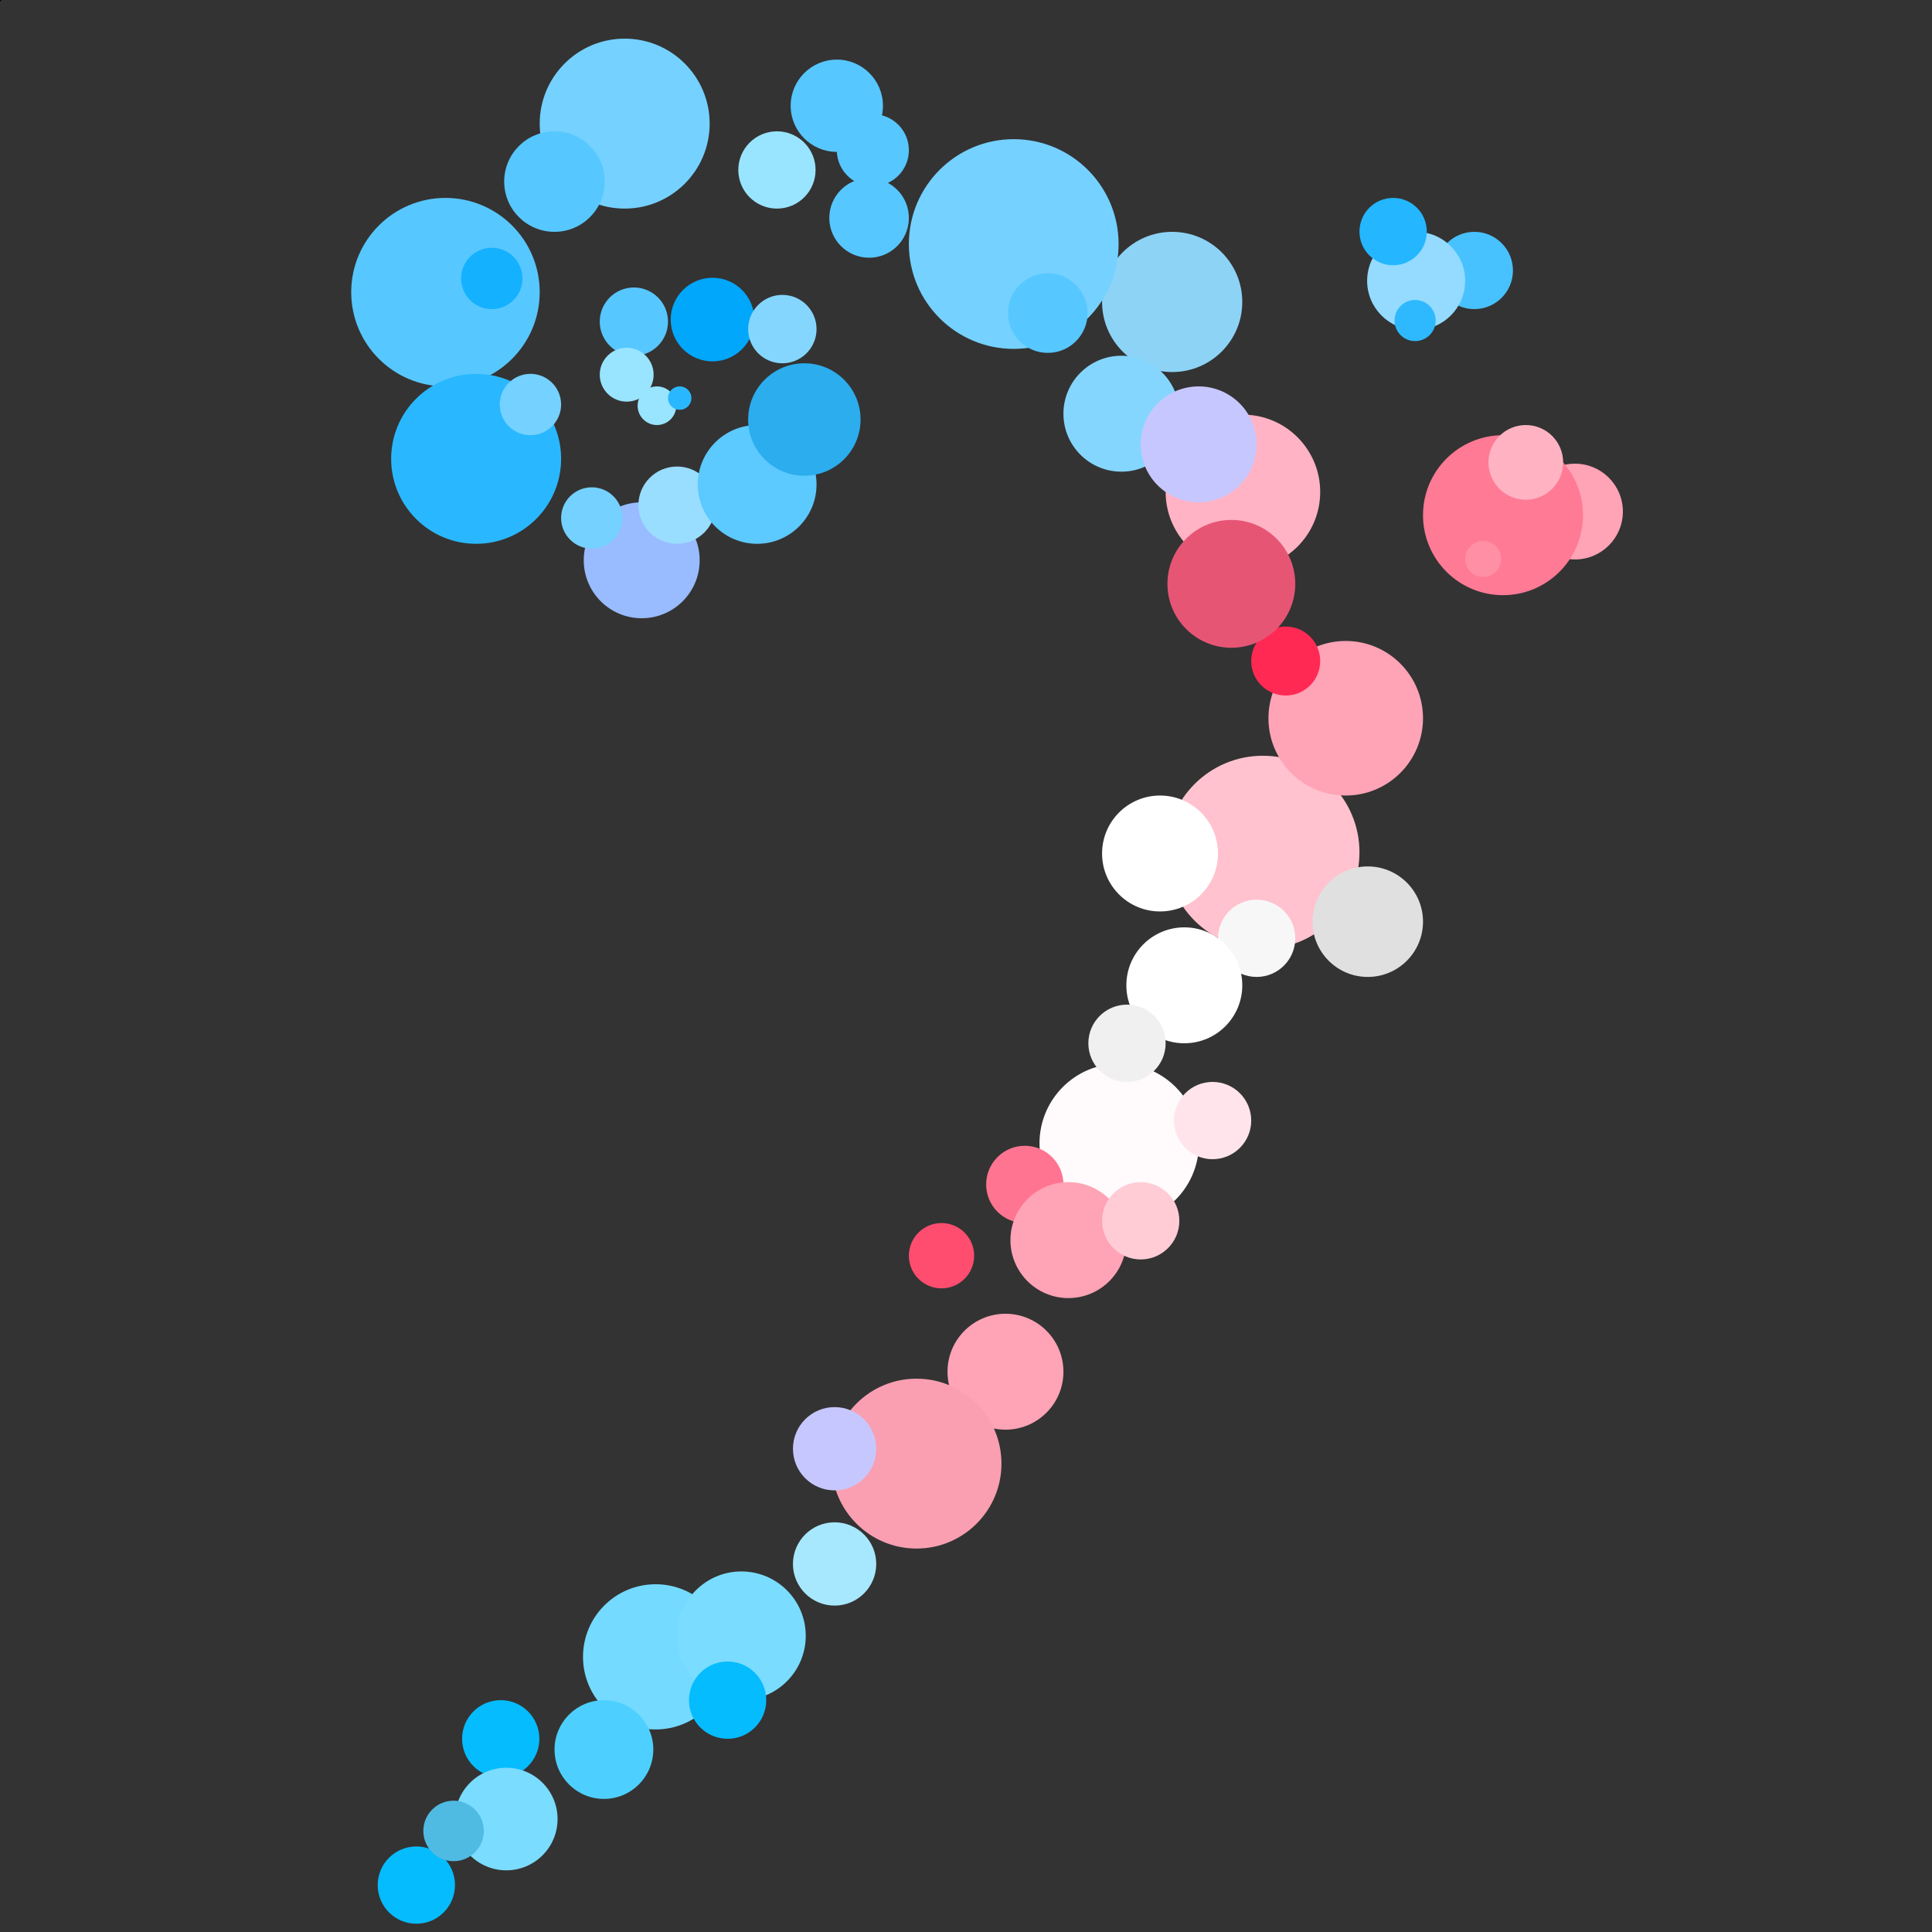 <?xml version="1.0" encoding="UTF-8" standalone="no"?>
<svg
   viewBox="0 0 1600 1600"
   width="2048px"
   height="2048px"
   version="1.1"
   id="svg25073"
   sodipodi:docname="simple.svg"
   inkscape:version="1.2 (dc2aedaf03, 2022-05-15)"
   xmlns:inkscape="http://www.inkscape.org/namespaces/inkscape"
   xmlns:sodipodi="http://sodipodi.sourceforge.net/DTD/sodipodi-0.dtd"
   xmlns="http://www.w3.org/2000/svg"
   xmlns:svg="http://www.w3.org/2000/svg"
   xmlns:bx="https://boxy-svg.com">
  <rect x="0" y="0" width="1600" height="1600" fill="#333333" stroke="none"/>
  <sodipodi:namedview
     id="namedview25075"
     pagecolor="#505050"
     bordercolor="#ffffff"
     borderopacity="1"
     inkscape:showpageshadow="0"
     inkscape:pageopacity="0"
     inkscape:pagecheckerboard="1"
     inkscape:deskcolor="#505050"
     showgrid="false"
     inkscape:zoom="0.35458919"
     inkscape:cx="1222.5415"
     inkscape:cy="1032.1804"
     inkscape:window-width="1696"
     inkscape:window-height="1328"
     inkscape:window-x="1728"
     inkscape:window-y="52"
     inkscape:window-maximized="1"
     inkscape:current-layer="svg25073" />
  <defs
     id="defs24941">
    <bx:grid
       x="0"
       y="0"
       width="32"
       height="32" />
  </defs>
  <g
     style=""
     transform="matrix(0.969, 0, 0, 0.969, 32, 32.002)"
     id="g24943" />
  <rect
     class="anchor"
     width="1"
     height="1"
     id="rect24945" />
  <g
     transform="matrix(1, 0, 0, 1, -271.314, -192)"
     id="g25071">
    <circle
       style="filter: none; fill: rgb(117, 209, 255);"
       cx="1765.584"
       cy="372.551"
       r="70.375"
       transform="matrix(0, -1, 1, 0, 416.097, 2059.959)"
       id="circle24947" />
    <circle
       style="fill: rgb(87, 199, 255); filter: none;"
       cx="1765.584"
       cy="372.551"
       r="78.048"
       transform="matrix(0, -1, 1, 0, 267.674, 2199.537)"
       id="circle24949" />
    <circle
       style="filter: none; fill: rgb(255, 194, 206);"
       cx="1442.419"
       cy="593.664"
       r="80"
       transform="matrix(0, -1, 1, 0, 723.506, 2340.295)"
       id="circle24951" />
    <circle
       style="fill: rgb(255, 255, 255); filter: none;"
       cx="1017.202"
       cy="950.846"
       r="48.001"
       transform="matrix(0, -1, 1, 0, 281.154, 1916.028)"
       id="circle24953" />
    <circle
       style="fill: rgb(153, 187, 255); filter: none;"
       cx="1629.514"
       cy="780.759"
       r="48"
       transform="matrix(0, -1, 1, 0, 21.988, 2285.514)"
       id="circle24955" />
    <circle
       style="fill: rgb(224, 224, 224); filter: none;"
       cx="1017.202"
       cy="1154.95"
       r="45.76"
       transform="matrix(0, -1, 1, 0, 249.078, 1972.499)"
       id="circle24957" />
    <circle
       style="fill: rgb(153, 228, 255); filter: none;"
       cx="1629.514"
       cy="372.551"
       r="32"
       transform="matrix(0, -1, 1, 0, 542.196, 1962.264)"
       id="circle24959" />
    <circle
       style="fill: rgb(255, 163, 182); filter: none;"
       cx="1527.462"
       cy="168.447"
       r="64"
       transform="matrix(0, -1, 1, 0, 1217.341, 2314.287)"
       id="circle24961" />
    <circle
       style="fill: rgb(87, 199, 255); filter: none;"
       cx="1646.523"
       cy="661.699"
       r="28.266"
       transform="matrix(0, -1, 1, 0, 134.566, 2104.869)"
       id="circle24963" />
    <circle
       style="fill: rgb(255, 163, 182); filter: none;"
       cx="1391.393"
       cy="1393.071"
       r="39.657"
       transform="matrix(0, -1, 1, 0, 182.585, 2007.049)"
       id="circle24965" />
    <circle
       style="fill: rgb(247, 247, 247); filter: none;"
       cx="1051.218"
       cy="1086.915"
       r="32.001"
       transform="matrix(0, -1, 1, 0, 225.083, 2020.274)"
       id="circle24967" />
    <circle
       style="filter: none; fill: rgb(117, 218, 255);"
       cx="677.028"
       cy="1086.914"
       r="60.127"
       transform="matrix(0, -1, 1, 0, -272.652, 2241.155)"
       id="circle24969" />
    <circle
       style="fill: rgb(77, 208, 255); filter: none;"
       cx="677.028"
       cy="1086.914"
       r="40.891"
       transform="matrix(0, -1, 1, 0, -315.456, 2317.919)"
       id="circle24971" />
    <circle
       style="filter: none; fill: rgb(255, 41, 84);"
       cx="1323.358"
       cy="678.707"
       r="28.564"
       transform="matrix(0, -1, 1, 0, 657.375, 2062.795)"
       id="circle24973" />
    <circle
       style="filter: none; fill: rgb(255, 122, 149);"
       cx="1408.401"
       cy="1035.889"
       r="66.24"
       transform="matrix(0, -1, 1, 0, 480.139, 2027.057)"
       id="circle24975" />
    <circle
       style="filter: none; fill: rgb(122, 220, 255);"
       cx="1765.584"
       cy="372.551"
       r="53.301"
       transform="matrix(0, -1, 1, 0, 512.75, 3312.283)"
       id="circle24977" />
    <circle
       style="filter: none; fill: rgb(5, 188, 255);"
       cx="608.994"
       cy="984.864"
       r="32"
       transform="matrix(0, -1, 1, 0, -110.974, 2208.994)"
       id="circle24979" />
    <circle
       style="filter: none; fill: rgb(0, 167, 250);"
       cx="1646.523"
       cy="661.699"
       r="34.617"
       transform="matrix(0, -1, 1, 0, 199.683, 2103.181)"
       id="circle24981" />
    <circle
       style="fill: rgb(153, 228, 255); filter: none;"
       cx="1629.514"
       cy="372.551"
       r="22.309"
       transform="matrix(0, -1, 1, 0, 417.758, 2131.823)"
       id="circle24983" />
    <circle
       style="fill: rgb(153, 228, 255); filter: none;"
       cx="1663.532"
       cy="1393.071"
       r="16"
       transform="matrix(0, -1, 1, 0, -577.707, 2191.532)"
       id="circle24985" />
    <circle
       style="filter: none; fill: rgb(153, 221, 255);"
       cx="1629.514"
       cy="372.551"
       r="32"
       transform="matrix(0, -1, 1, 0, 459.449, 2239.874)"
       id="circle24987" />
    <circle
       style="filter: none; fill: rgb(92, 201, 255);"
       cx="1629.514"
       cy="780.759"
       r="49.18"
       transform="matrix(0, -1, 1, 0, 117.6, 2222.694)"
       id="circle24989" />
    <circle
       style="filter: none; fill: rgb(41, 184, 255);"
       cx="1765.584"
       cy="372.551"
       r="70.375"
       transform="matrix(0, -1, 1, 0, 293.074, 2337.569)"
       id="circle24991" />
    <circle
       style="fill: rgb(117, 209, 255); filter: none;"
       cx="1765.584"
       cy="372.551"
       r="25.403"
       transform="matrix(0, -1, 1, 0, 338.046, 2292.597)"
       id="circle24993" />
    <circle
       style="filter: none; fill: rgb(141, 211, 246);"
       cx="1544.471"
       cy="1239.993"
       r="58.06"
       transform="matrix(0, -1, 1, 0, 2.066, 1986.531)"
       id="circle24995" />
    <circle
       style="fill: rgb(87, 199, 255); filter: none;"
       cx="1697.549"
       cy="1325.037"
       r="29.825"
       transform="matrix(0, -1, 1, 0, -330.863, 2013.935)"
       id="circle24997" />
    <circle
       style="fill: rgb(117, 209, 255); filter: none;"
       cx="1765.584"
       cy="372.551"
       r="86.841"
       transform="matrix(0, -1, 1, 0, 738.289, 2159.675)"
       id="circle24999" />
    <circle
       style="fill: rgb(87, 199, 255); filter: none;"
       cx="1697.549"
       cy="1325.037"
       r="32.943"
       transform="matrix(0, -1, 1, 0, -185.973, 2148.853)"
       id="circle25001" />
    <circle
       style="fill: rgb(87, 199, 255); filter: none;"
       cx="1697.549"
       cy="1325.037"
       r="32.943"
       transform="matrix(0, -1, 1, 0, -333.982, 2070.038)"
       id="circle25003" />
    <circle
       style="filter: none; fill: rgb(71, 194, 255);"
       cx="1544.471"
       cy="1239.993"
       r="32"
       transform="matrix(0, -1, 1, 0, 252.288, 1960.471)"
       id="circle25005" />
    <circle
       style="filter: none; fill: rgb(148, 219, 255);"
       cx="1544.471"
       cy="1239.993"
       r="40.59"
       transform="matrix(0, -1, 1, 0, 204.115, 1969.061)"
       id="circle25007" />
    <circle
       style="filter: none; fill: rgb(36, 182, 255);"
       cx="1544.471"
       cy="1239.993"
       r="27.881"
       transform="matrix(0, -1, 1, 0, 185.057, 1928.257)"
       id="circle25009" />
    <circle
       style="filter: none; fill: rgb(133, 214, 255);"
       cx="1544.471"
       cy="1239.993"
       r="48"
       transform="matrix(0, -1, 1, 0, -39.994, 2079.083)"
       id="circle25011" />
    <circle
       style="filter: none; fill: rgb(255, 179, 194);"
       cx="1408.401"
       cy="1035.889"
       r="30.924"
       transform="matrix(0, -1, 1, 0, 499.034, 1983.325)"
       id="circle25013" />
    <circle
       style="fill: rgb(255, 179, 196); filter: none;"
       cx="1051.218"
       cy="1086.915"
       r="64"
       transform="matrix(0, -1, 1, 0, 213.731, 1650.619)"
       id="circle25015" />
    <circle
       style="filter: none; fill: rgb(231, 85, 117);"
       cx="1051.218"
       cy="1086.915"
       r="52.935"
       transform="matrix(0, -1, 1, 0, 204.149, 1726.73)"
       id="circle25017" />
    <circle
       style="filter: none; fill: rgb(199, 199, 255);"
       cx="1544.471"
       cy="1239.993"
       r="48"
       transform="matrix(0, -1, 1, 0, 24.006, 2104.471)"
       id="circle25019" />
    <circle
       style="fill: rgb(255, 255, 255); filter: none;"
       cx="1017.202"
       cy="950.846"
       r="48.001"
       transform="matrix(0, -1, 1, 0, 301.272, 2025.201)"
       id="circle25021" />
    <circle
       style="filter: none; fill: rgb(255, 250, 251);"
       cx="1442.419"
       cy="593.664"
       r="66.02"
       transform="matrix(0, -1, 1, 0, 604.539, 2581.292)"
       id="circle25023" />
    <circle
       style="filter: none; fill: rgb(255, 117, 145);"
       cx="608.994"
       cy="984.864"
       r="32"
       transform="matrix(0, -1, 1, 0, 135.135, 1781.888)"
       id="circle25025" />
    <circle
       style="filter: none; fill: rgb(255, 163, 182);"
       cx="1391.393"
       cy="1393.071"
       r="48"
       transform="matrix(0, -1, 1, 0, -236.954, 2610.412)"
       id="circle25027" />
    <circle
       style="filter: none; fill: rgb(255, 204, 214);"
       cx="1051.218"
       cy="1086.915"
       r="32.001"
       transform="matrix(0, -1, 1, 0, 129.083, 2254.238)"
       id="circle25029" />
    <circle
       style="filter: none; fill: rgb(255, 229, 235);"
       cx="762.071"
       cy="1035.889"
       r="32"
       transform="matrix(0, -1, 1, 0, 239.629, 1882.073)"
       id="circle25031" />
    <circle
       style="filter: none; fill: rgb(240, 240, 240);"
       cx="1051.218"
       cy="1086.915"
       r="32.001"
       transform="matrix(0, -1, 1, 0, 117.729, 2107.219)"
       id="circle25033" />
    <circle
       style="fill: rgb(255, 163, 182); filter: none;"
       cx="1391.393"
       cy="1393.071"
       r="48"
       transform="matrix(0, -1, 1, 0, -289.072, 2719.393)"
       id="circle25035" />
    <circle
       style="filter: none; fill: rgb(255, 77, 112);"
       cx="1391.393"
       cy="1393.071"
       r="27.034"
       transform="matrix(0, -1, 1, 0, -342.038, 2623.32)"
       id="circle25037" />
    <circle
       style="filter: none; fill: rgb(249, 159, 177);"
       cx="1391.393"
       cy="1393.071"
       r="70.343"
       transform="matrix(0, -1, 1, 0, -362.729, 2795.493)"
       id="circle25039" />
    <circle
       style="fill: rgb(168, 232, 255); filter: none;"
       cx="608.994"
       cy="916.829"
       r="34.488"
       transform="matrix(0, -1, 1, 0, 45.658, 2096.195)"
       id="circle25041" />
    <circle
       style="fill: rgb(199, 199, 255); filter: none;"
       cx="1544.471"
       cy="1239.993"
       r="34.488"
       transform="matrix(0, -1, 1, 0, -277.506, 2936.261)"
       id="circle25043" />
    <circle
       style="fill: rgb(5, 188, 255); filter: none;"
       cx="608.994"
       cy="984.864"
       r="32"
       transform="matrix(0, -1, 1, 0, -298.866, 2240.994)"
       id="circle25045" />
    <circle
       style="fill: rgb(5, 188, 255); filter: none;"
       cx="608.994"
       cy="984.864"
       r="32"
       transform="matrix(0, -1, 1, 0, -368.745, 2362.148)"
       id="circle25047" />
    <circle
       style="filter: none; fill: rgb(122, 220, 255);"
       cx="608.994"
       cy="984.864"
       r="42.476"
       transform="matrix(0, -1, 1, 0, -294.269, 2307.445)"
       id="circle25049" />
    <circle
       style="filter: none; fill: rgb(80, 187, 226);"
       cx="608.994"
       cy="984.864"
       r="25.051"
       transform="matrix(0, -1, 1, 0, -337.916, 2317.293)"
       id="circle25051" />
    <circle
       style="fill: rgb(41, 184, 255); filter: none;"
       cx="1765.584"
       cy="372.551"
       r="9.691"
       transform="matrix(0, -1, 1, 0, 461.672, 2287.276)"
       id="circle25053" />
    <circle
       style="filter: none; fill: rgb(133, 214, 255);"
       cx="1646.523"
       cy="661.699"
       r="28.322"
       transform="matrix(0, -1, 1, 0, 257.518, 2111.064)"
       id="circle25055" />
    <circle
       style="filter: none; fill: rgb(43, 173, 238);"
       cx="1646.523"
       cy="661.699"
       r="46.555"
       transform="matrix(0, -1, 1, 0, 275.751, 2185.941)"
       id="circle25057" />
    <circle
       style="fill: rgb(117, 209, 255); filter: none;"
       cx="1765.584"
       cy="372.551"
       r="25.403"
       transform="matrix(0, -1, 1, 0, 388.852, 2386.549)"
       id="circle25059" />
    <circle
       style="filter: none; fill: rgb(20, 177, 255);"
       cx="1765.584"
       cy="372.551"
       r="25.403"
       transform="matrix(0, -1, 1, 0, 306.046, 2188.181)"
       id="circle25061" />
    <circle
       style="fill: rgb(87, 199, 255); filter: none;"
       cx="1697.549"
       cy="1325.037"
       r="41.625"
       transform="matrix(0, -1, 1, 0, -594.552, 2039.924)"
       id="circle25063" />
    <circle
       style="fill: rgb(87, 199, 255); filter: none;"
       cx="1697.549"
       cy="1325.037"
       r="38.21"
       transform="matrix(0, -1, 1, 0, -360.715, 1977.123)"
       id="circle25065" />
    <circle
       style="filter: none; fill: rgb(46, 185, 255);"
       cx="1544.471"
       cy="1239.993"
       r="17.034"
       transform="matrix(0, -1, 1, 0, 203.254, 2001.916)"
       id="circle25067" />
    <circle
       style="filter: none; fill: rgb(255, 143, 165);"
       cx="1408.401"
       cy="1035.889"
       r="14.924"
       transform="matrix(0, -1, 1, 0, 463.733, 2063.325)"
       id="circle25069" />
  </g>
</svg>
